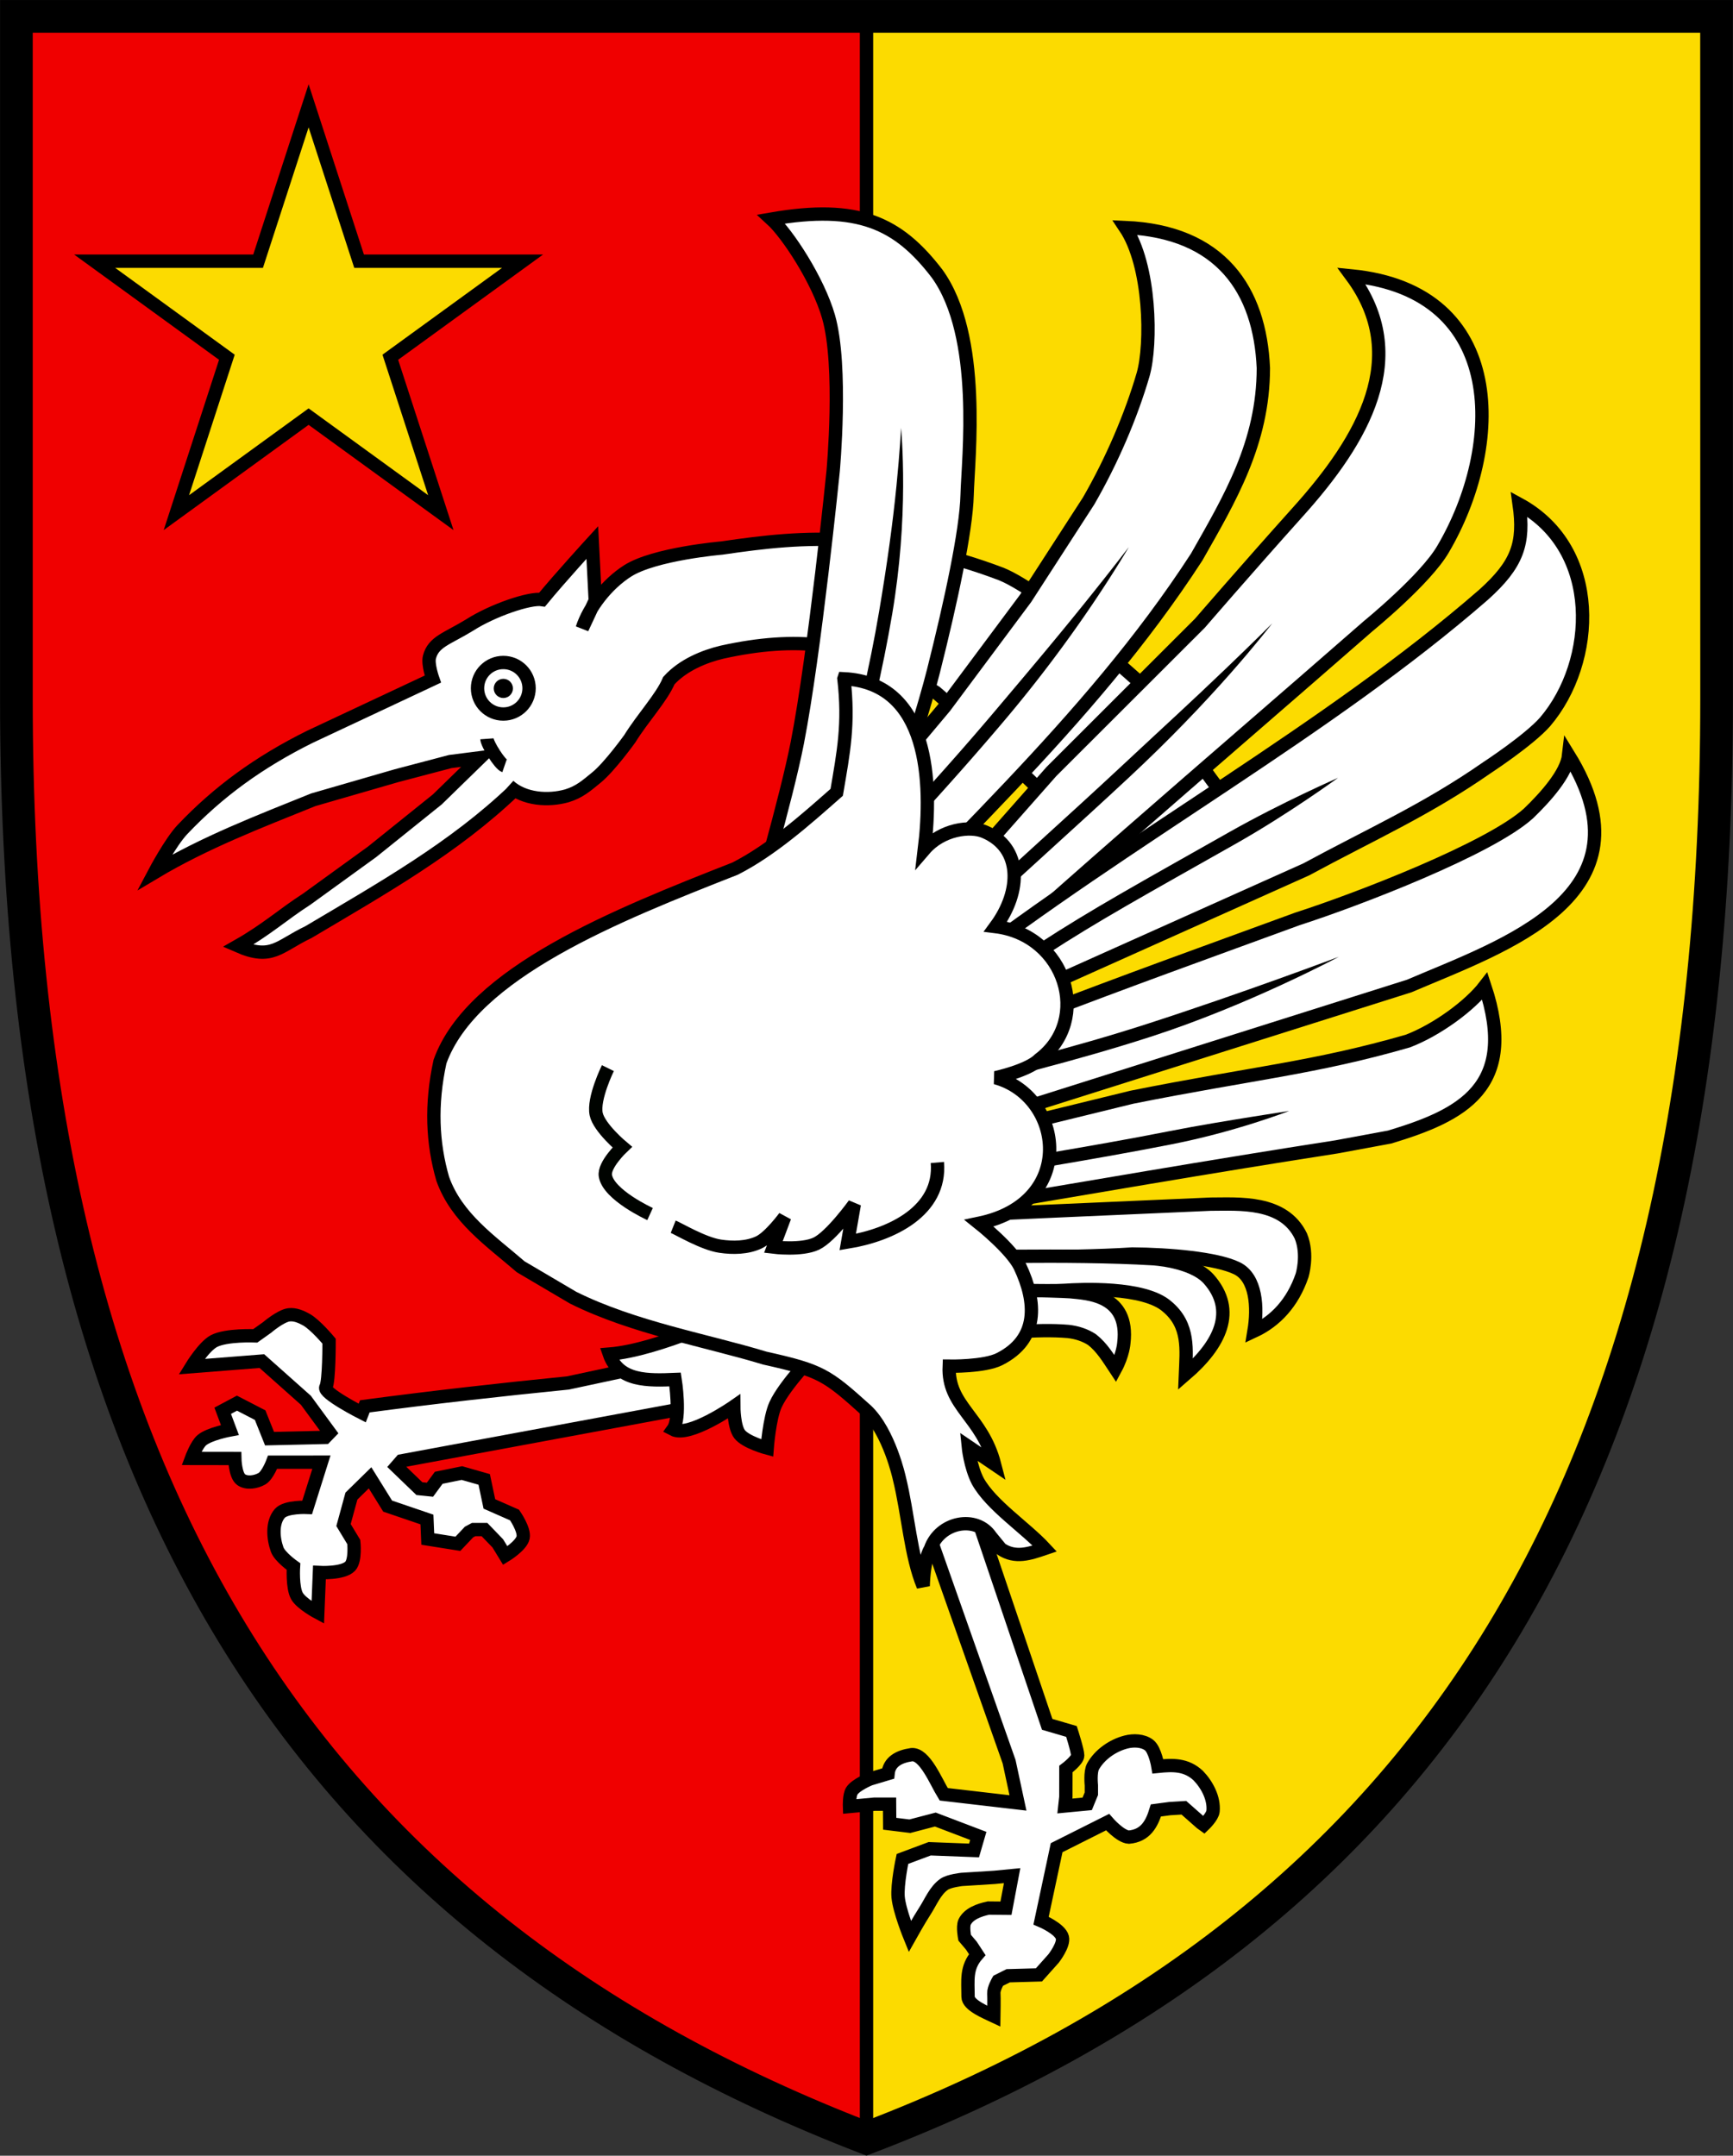 <?xml version="1.0" encoding="UTF-8"?>
<!DOCTYPE svg PUBLIC "-//W3C//DTD SVG 1.1//EN" "http://www.w3.org/Graphics/SVG/1.1/DTD/svg11.dtd">
<svg width="520" height="647" xmlns="http://www.w3.org/2000/svg">
 <rect width="100%" height="100%" fill="#333333" stroke="none"/>
 <path d="M260 4.92H4.92v204.9c0 236.36 87.93 367.46 255.08 431.91V4.92z" fill="#f00000"/>
 <g stroke-width="4">
  <path d="m207.16 407.2-36.76 7.873c-20.348 2.028-40.656 4.323-60.925 7.011l-.783 2.022s-11.917-6.05-10.913-7.765c1.004-1.715.966-13.81.966-13.81s-4.065-4.897-6.773-6.434c-1.586-.9-3.46-1.702-5.27-1.473-2.512.318-6.574 3.8-6.574 3.8l-3.528 2.509s-8.74-.375-12.426 1.587c-2.996 1.593-6.713 7.653-6.713 7.653l21.115-1.661 13.2 11.75 7.15 9.745-1.354 1.399-16.695.38-2.822-7.057-6.957-3.596-4.277 2.282 2.158 5.767s-6.128 1.136-8.409 3.057c-1.61 1.356-3.134 5.48-3.134 5.48l13.02.02s.1 5.073 1.901 6.353c1.697 1.205 4.433.758 6.239-.278 1.708-.981 3.204-4.965 3.204-4.965h11.866l2.775-.008-4.27 13.569s-6.394-.303-8.229 1.824c-2.367 2.745-2.003 7.438-.771 10.846.8 2.213 4.886 5.094 4.886 5.094s-.402 6.242 1.041 8.83c1.297 2.328 6.26 4.972 6.26 4.972l.487-12.008s7.07.388 9.228-1.892c1.683-1.777 1.08-7.263 1.08-7.263l-3.08-5.094 2.373-8.692 5.595-5.482 5.274 8.489 11.79 4.018.248 5.858 9.039 1.435 3.335-3.527 1.4-.748h3.243l3.999 4.152 2.238 3.664s4.827-2.931 5.352-5.414c.5-2.358-2.563-6.76-2.563-6.76l-7.556-3.33-1.553-7.358-6.687-1.911-6.962 1.42-2.627 3.582-3.172-.324-6.88-6.63 1.48-1.7 109.1-20.24 1.186-21.946z" fill="#fff" stroke="#000"/>
  <path d="M260 4.92v636.81c168.02-64.19 255.08-195.53 255.08-431.91l-.02-204.9H260z" fill="#fcdb00" stroke="#000"/>
  <path d="M152.69 235.83c4.585 4.167 11.886 4.578 17.406 3.022 3.79-1.159 5.867-3.03 8.933-5.54 3.928-3.218 9.92-11.562 9.92-11.562 4-6.437 9.606-12.375 11.74-17.462 4.216-4.675 10.636-7.292 16.01-8.564 22.588-4.994 38.756-2.564 54.553 6.079l9.549 6 16.8 14.51 10.133 10.673 8.81 8.467 8.415 11.69 15.269 15.507 35.49-19.724c-12.137-13.056-20.654-27.792-31.533-42.183l-11.127-9.817-15.024-13.438s-10.721-8.39-17.57-11.197c-15.06-5.73-30.98-9.272-45.362-10.128-13.81-.932-25.618.421-38.52 2.322 0 0-20.187 1.713-28.27 6.871-6.214 3.966-11.586 10.91-13.618 17.253l3.912-8.378-.879-17.408s-9.857 10.785-15.06 17.136c-3.733-.589-14.873 3.227-21.726 7.617-6.792 4.17-10.88 4.984-12.084 9.655-.555 2.153 1.018 6.59 1.018 6.59l-36.927 17.335c-15.19 7.548-27.384 16.4-38.231 27.84-3.524 3.716-8.371 12.883-8.371 12.883 15.108-9.03 31.408-15.279 47.66-21.843l24.987-7.228 16.104-4.242 8.957-1.143-12.818 12.496-19.583 15.742-19.636 14.217c-7.018 4.505-11.973 9.095-20.636 14.019 10.207 4.466 12.255.105 21.155-4.133 22.251-13.214 43.67-25.26 61.74-42.543" fill="#fff" stroke="#000"/>
 </g>
 <path d="m92.598 125.04-39.675 28.826 15.152-46.644-39.672-28.825h49.04l15.155-46.64 15.15 46.64h49.045l-39.676 28.825 15.158 46.644z" fill="#fcdb00" stroke="#000" stroke-miterlimit="20" stroke-width="4"/>
 <path d="M515.08 209.82c0 236.38-87.058 367.72-255.08 431.91C92.85 577.283 4.92 446.18 4.92 209.82V4.92h510.14z" fill="none" stroke="#000" stroke-width="9.8"/>
 <path d="m226.09 273.51s9.818-33.507 13.157-50.617c5.246-26.886 10.742-81.474 10.742-81.474s2.892-31.502-1.377-46.361c-3.127-10.881-12.25-24.826-17.166-29.308 26.1-4.524 38.08 1.185 49.714 16.356 13.621 18.779 9.31 55.628 9.032 66.45s-4.88 32.113-10.103 52.861-22.433 70.667-22.433 70.667z" fill="#fff" stroke="#000" stroke-width="4"/>
 <path d="M252.26 234.51c-3.638 13.523-5.631 27.56-5.631 27.56s5.837-12.929 9.494-26.521c4.659-17.32 8.714-34.22 11.608-51.378 2.402-14.236 3.22-27.403 3.26-38.31.038-10.491-.616-17.444-.616-17.444s-.348 6.976-1.38 17.341c-1.134 11.37-2.74 23.104-5.209 37.748-2.865 16.99-6.884 33.748-11.526 51.004z"/>
 <path d="m224.71 282.21 58.794-70.08 24.259-32.567 18.886-29.212c6.943-12.039 12.701-25.419 16.363-37.965 2.586-9.06 2.269-32.67-5.39-44.106 28.671 1.209 40.438 18.7 41.461 42.193-.015 22.438-10.118 39.266-20.004 56.699-32.745 50.544-77.866 89.058-117.12 133.19z" fill="#fff" stroke="#000" stroke-width="4"/>
 <path d="m301.43 216.19a409.85 409.85 0 0 0 26.549-35.113c6.714-9.959 10.731-16.88 10.731-16.88s-4.85 6.366-12.341 15.694c-8.775 10.927-16.393 19.986-27.994 33.717-13.256 15.688-27.132 30.878-41.267 45.883-10.778 11.442-20.262 24.159-20.262 24.159s12.366-9.945 23.173-21.417c14.161-15.032 28.092-30.282 41.41-46.044z"/>
 <path d="m256.57 298.29 58.913-66.726 44.58-44.541s13.725-15.924 29.216-33.201c19.971-22.134 34.114-46.899 16.263-71.023 47.02 4.643 45.509 51.317 27.462 82.004-5.256 9.084-22.438 23.096-22.438 23.096-49.417 43.206-96.149 82.718-142.54 126.01-2.966-4.94-11.457-15.622-11.457-15.622z" fill="#fff" stroke="#000" stroke-width="4"/>
 <path d="m339.08 233.04c11.841-11.054 21.968-21.678 30.09-30.893 7.782-8.83 12.567-15.043 12.567-15.043s-5.538 5.554-14.01 13.658c-11.471 10.972-16.927 15.862-31.377 29.354-15.92 14.864-32.224 29.318-48.707 44.725-12.295 11.493-22.76 24.75-22.76 24.75s13.283-10.415 25.492-21.828c16.458-15.384 32.76-29.837 48.705-44.724z"/>
 <path d="m278.83 313.98 31.041-8.782c31.041-11.863 48.68-18.151 79.443-29.407 18.099-5.827 57.638-21.072 69.333-31.663 5.088-4.9 11.421-11.957 12.042-17.471 26.066 42.24-19.357 57.07-47.819 69.27l-132.76 41.979-11.595 2.642z" fill="#fff" stroke="#000" stroke-width="4"/>
 <path d="M309.92 317.24c-12.882 3.388-25.401 8.455-25.401 8.455s13.461-1.179 26.418-4.586c12.211-3.212 23.317-6.39 34.292-9.932 29.395-9.492 56.511-24.02 56.511-24.02S373.001 298.01 344 307.37c-10.887 3.514-21.922 6.672-34.081 9.87z"/>
 <path d="m286.37 291.88c52.358-40.472 112.05-72.686 158.8-113.39 10.185-9.163 12.319-15.375 10.662-27.168 24.757 13.471 23.161 47.304 7.779 65.336-4.873 5.526-17.353 13.689-17.353 13.689-18.306 12.754-34.646 19.922-54.293 30.577l-100.26 44.951z" fill="#fff" stroke="#000" stroke-width="4"/>
 <path d="m311.72 283.21c-8.447 5.508-15.43 12.957-15.43 12.957s9.299-4.184 17.615-9.607c15.583-10.16 30.02-18.12 56.966-33.36 15.836-8.955 30.609-19.74 30.609-19.74s-16.763 7.314-32.578 16.258c-26.936 15.233-41.489 23.258-57.182 33.491z"/>
 <path d="M286.79 342.04c1.477-.084 52.828-12.727 52.828-12.727 35.959-7.202 54.65-8.728 82.838-16.861 8.747-3.362 18.551-10.588 23.076-16.468 10.06 30.29-6.839 38.74-28.549 45.28l-15.915 2.948c-37.623 5.843-75.137 12.348-112.68 18.699z" fill="#fff" stroke="#000" stroke-width="4"/>
 <path d="M351.68 343.42c9.114-1.799 17.634-4.158 24.327-6.267 6.545-2.063 10.819-3.715 10.819-3.715s-4.53.685-11.28 1.768c-6.277 1.008-16.199 2.623-24.641 4.29-12.362 2.44-24.782 4.604-37.233 6.717-9.16 1.555-17.992 5.07-17.992 5.07s9.497.43 18.661-1.126c12.461-2.116 24.925-4.287 37.338-6.737z"/>
 <g fill="#fff" stroke-width="4">
  <path d="M280.49 365.08s60.649-2.729 82.798-3.673c8.328 0 21.819-1.164 27.038 9.563 2.32 5.65.356 11.889.356 11.889-2.814 8.171-7.946 13.65-14.408 16.658 1.176-7.015.718-16.038-5.155-18.878-6.166-2.981-20.354-4.19-31.353-4.267-19.449 1.264-56.719.909-56.719.909z" stroke="#000"/>
  <g stroke="#000">
   <path d="m290.95 386.87-.308 14.451c8.07-1.12 20.426-2.523 29.847-1.71 2.52.274 5.078 1.067 7.191 2.466 2.983 2.322 4.954 5.648 7.013 8.756 2.293-4.23 2.526-7.745 2.526-7.745 1.708-14.512-10.966-14.873-16.078-15.401-4.095-.307-30.192-.818-30.192-.818z"/>
   <path d="M283.05 377.46s38.091-1.179 62.824.316c0 0 11.773.593 16.769 6.06 8.473 9.505 3.476 19.691-6.955 28.676.301-7.431 1.261-14.716-5.459-20.349-6.896-6.153-26.15-5.201-30.786-4.884s-20.803-.195-20.803-.195l-13.413 2.455c.099-3.47-2.177-12.08-2.177-12.08zM221.07 393.94s-23.433 11.289-38.244 12.47c2.857 8.27 11.769 7.954 19.746 7.623 0 0 1.833 11.553-.624 14.978 4.778 2.528 18.235-6.846 18.235-6.846s.018 6.048 1.739 8.284c1.883 2.447 8.276 4.162 8.276 4.162s.676-8.966 2.494-12.98c2.803-6.19 12.51-16.096 12.51-16.096zM273.57 445.81l29.217 82.924 2.66 12.385-22.28-2.59c-2.373-3.87-5.686-12.25-9.646-11.892-3.816.553-6.706 2.145-7.05 5.667l-5.447 1.633s-4.24 1.747-5.405 3.564c-.854 1.33-.724 4.688-.724 4.688l7.523-.697h4.497l.04 5.877 6.06.743 7.641-2.004 12.888 4.91-1.272 4.369-13.311-.51-8.175 3.054s-1.63 7.64-1.291 11.473c.361 4.093 3.504 11.82 3.504 11.82s2.86-5.106 4.457-7.554c1.828-2.8 3.11-6.238 5.855-8.147 1.496-1.04 5.271-1.444 5.271-1.444l9.874-.624 5.241-.51-1.849 9.778-5.271-.048c-2.733.585-5.961 1.708-7.158 4.246-.602 1.428.032 4.648.032 4.648l2.029 2.397 1.753 2.682c-3.44 3.93-2.76 7.687-2.756 12.662.002 2.531 5.477 4.719 7.737 5.792 0 0 .095-5.558.002-6.892s1.28-3.699 1.28-3.699l3.022-1.52 9.224-.26 4.394-4.919s3.215-4.116 2.64-6.329c-.682-2.625-6.39-5.036-6.39-5.036l4.669-21.891 15.286-7.676s3.79 4.386 6.396 4.506c4.973-.434 6.86-3.956 8.101-8.01l4.18-.555 4.215-.254 5.201 4.589.796.572s2.594-2.476 2.755-4.12c.376-3.849-1.772-7.929-4.46-10.709-3.624-3.365-7.643-3.213-12.086-2.758 0 0-.826-4.982-2.655-6.384-1.848-1.417-4.672-1.498-6.927-.915-3.964 1.024-7.87 3.735-9.874 7.306-.933 1.661-.51 5.692-.51 5.692v2.525l-1.244 3.032-6.705.64.296-2.7.013-8.384s3.537-2.652 3.537-4.072-1.862-7.216-1.862-7.216l-7.286-2.133-25.298-74.798-11.46-5.388z"/>
   <path d="M253.23 203.72c1.56 13.584-.108 21.954-2.173 34.083-9.322 8.227-19.498 17.285-30.447 22.885-35.515 13.955-78.97 31.195-88.588 57.938-2.813 12.929-2.283 24.459.819 35.178 4.164 11.726 14.4 18.621 23.41 26.412l15.707 9.258c18.223 9.074 40.16 12.845 57.537 18.143 16.824 3.753 18.562 4.968 30.502 15.727 6.835 6.476 9.834 20.246 9.834 20.246 2.682 10.826 3.39 23.335 7.177 32.439 0 0 .145-7.931 2.156-11.131 2.83-8.214 13.792-10.226 18.143-3.69l3.037 3.7c4.292 2.876 8.54 1.42 13.151-.147-5.994-6.44-16.085-12.959-20.111-20.233-2.267-4.383-2.852-10.377-2.852-10.377l7.9 5.354c-3.757-14.482-14.156-17.386-13.617-29.465 0 0 10.58.185 15.11-2.13 11.794-5.973 11.198-17.032 6.12-27.796-2.631-5.331-12.233-12.977-12.233-12.977 29.337-6.103 25.384-38.01 4.92-43.68 0 0 9.813-2.114 13.136-5.504 15.695-11.906 7.961-37.22-13.13-39.85 7.832-10.645 8.02-23.661-3.329-28.48-4.33-1.86-12.864-.72-18.035 5.294 2.446-19.97 1.48-49.918-24.144-51.198z"/>
  </g>
 </g>
 <g stroke-width="4">
  <path d="M182.4 320.58s-4.498 9.156-3.511 13.799c.875 4.12 7.826 9.921 7.826 9.921s-5.613 5.312-5.068 8.593c.966 5.806 13.411 11.485 13.411 11.485" fill="none" stroke="#000300"/>
  <path d="M202 368.18c1.607.642 9.04 5.09 14.059 5.839 3.855.576 8.107.517 11.637-1.133 3.288-1.537 7.76-7.637 7.76-7.637l-3.403 9.05s8.447 1.051 12.87-1.039 11.421-11.821 11.421-11.821l-1.977 11.341c13.206-2.165 28.097-9.382 26.9-23.876" fill="none" stroke="#000"/>
  <circle cx="151.02" cy="206.57" r="7.733" fill="#fff" fill-opacity=".138" stroke="#000" stroke-linecap="round"/>
 </g>
 <circle cx="151.03" cy="206.62" r="2.88"/>
 <path d="M146.1 221.74c.123 1.693 3.9 7.656 5.279 8.133" fill="none" stroke="#000" stroke-width="4"/>
</svg>
